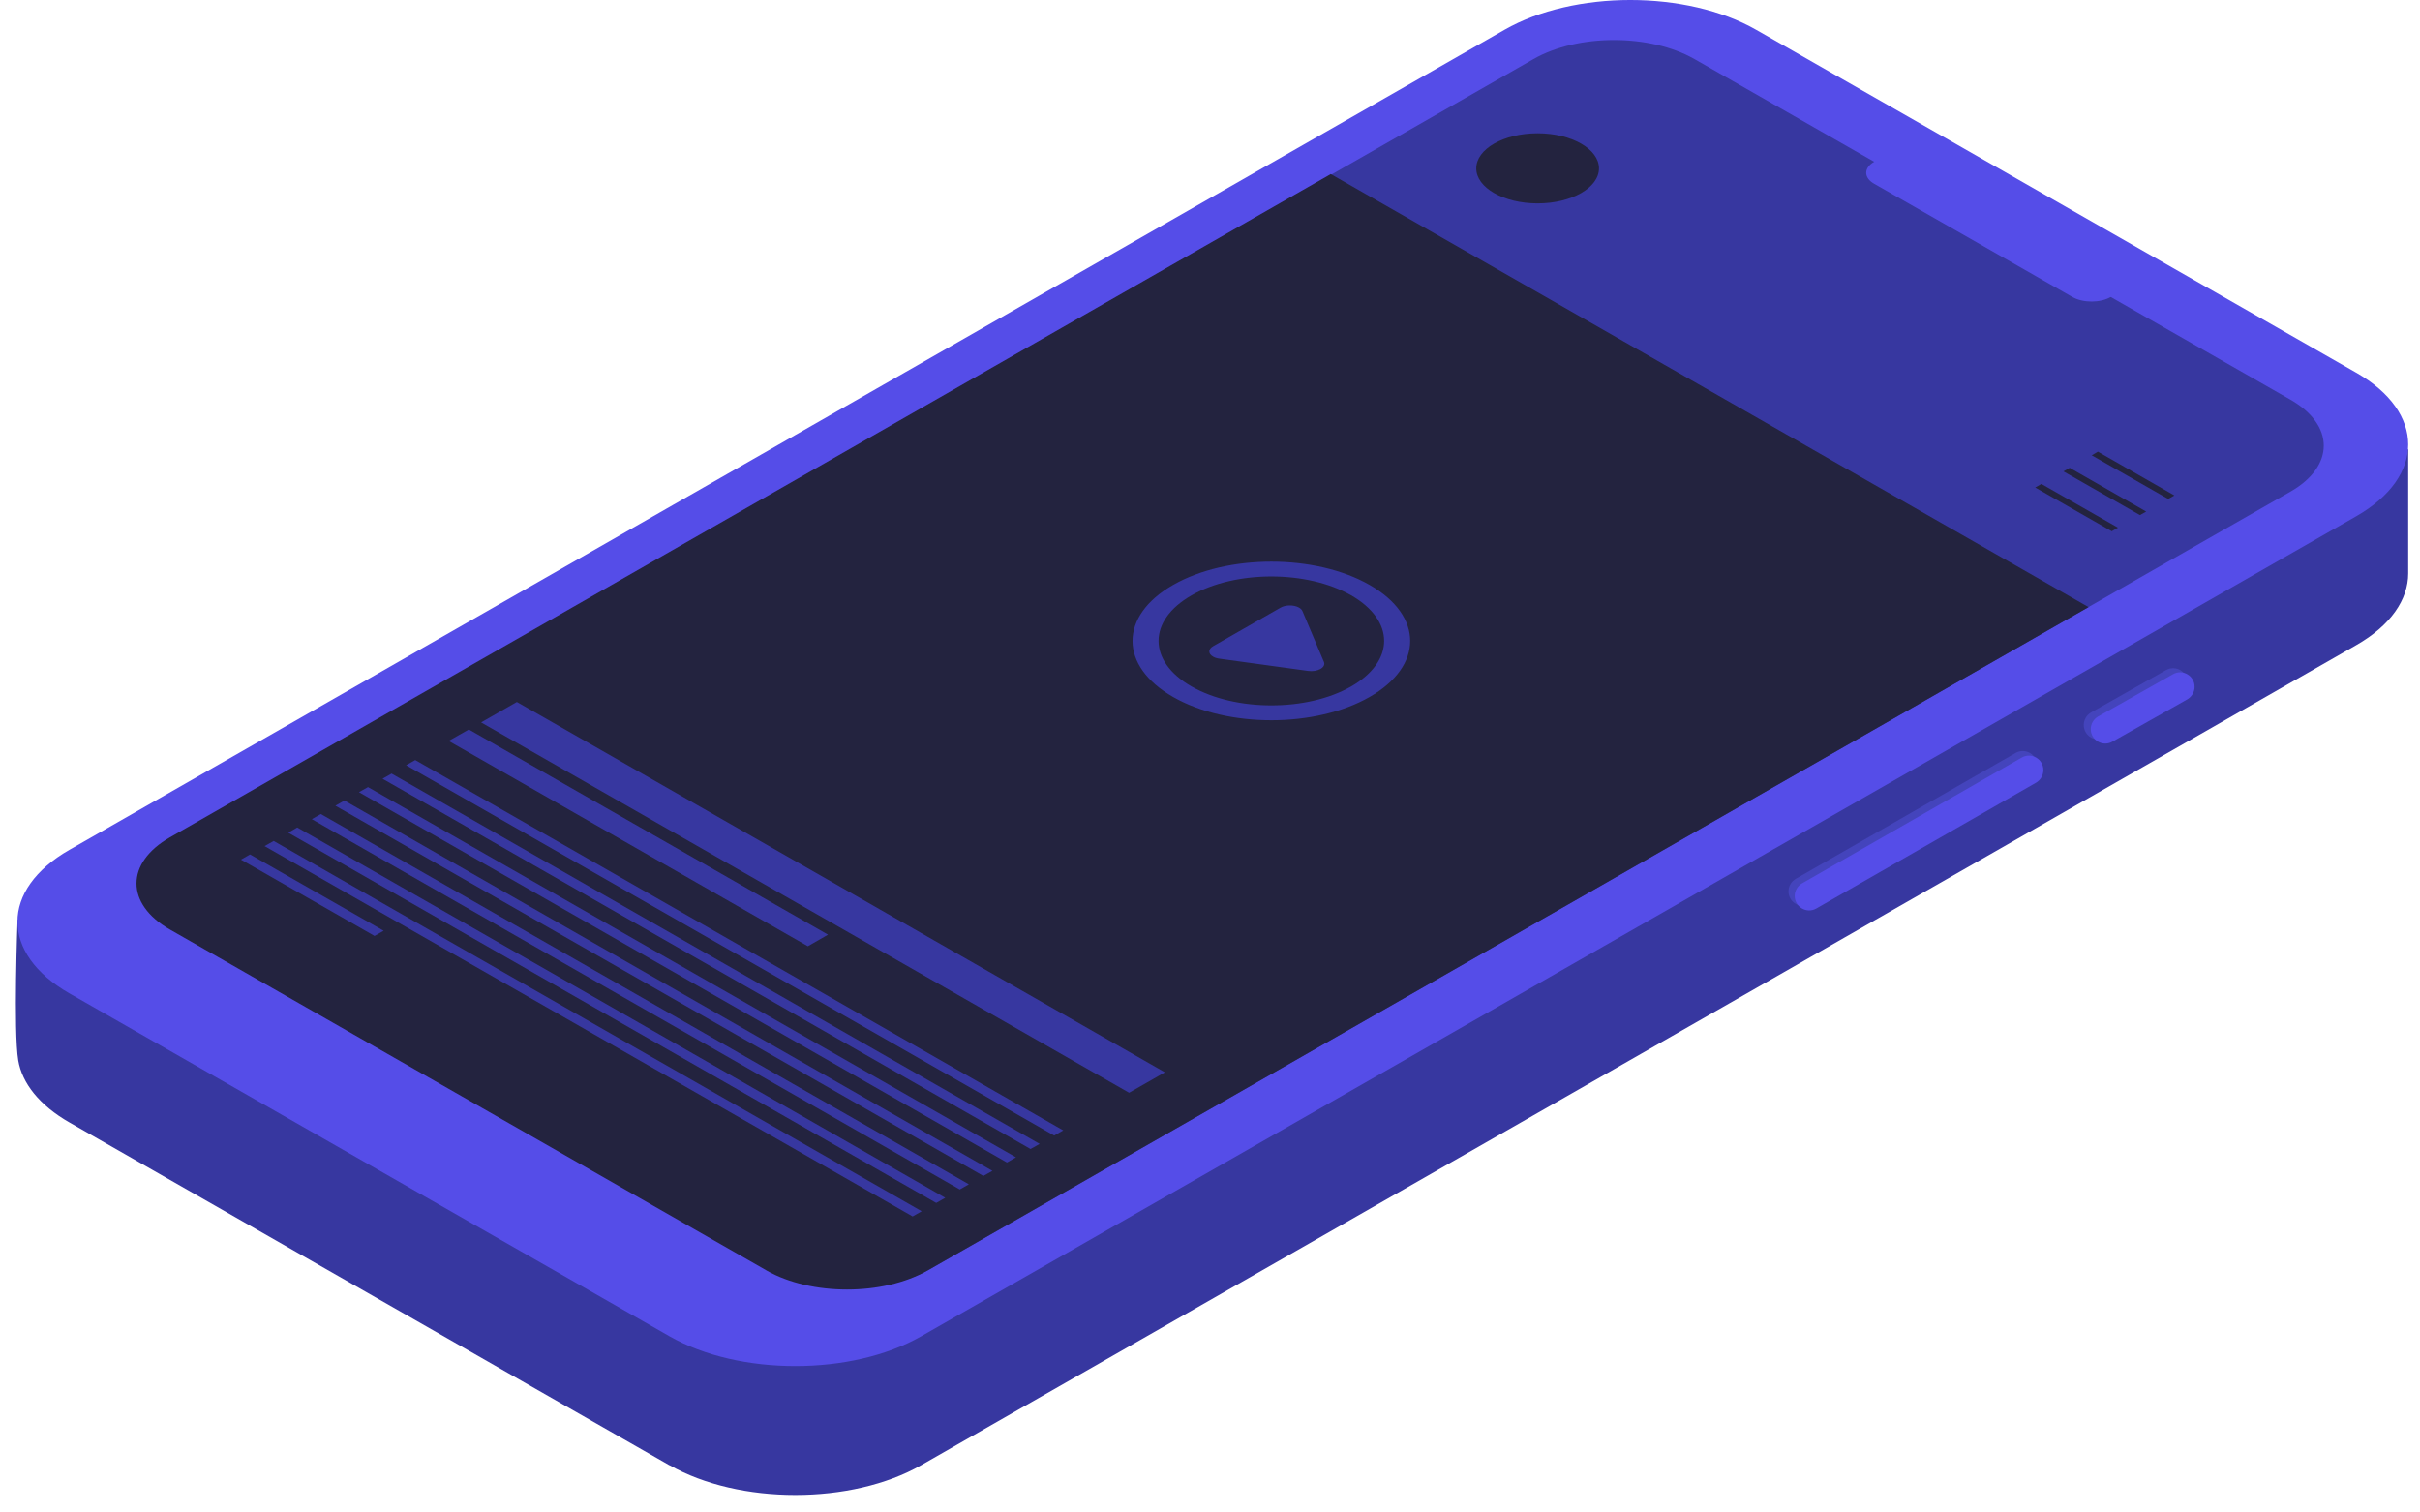<svg width="96" height="60" viewBox="0 0 96 60" fill="none" xmlns="http://www.w3.org/2000/svg">
<path d="M26.561 58.13L2.76 44.531C1.554 43.842 0.877 42.965 0.724 42.065C0.531 40.908 0.696 36.499 0.696 36.499L59.684 6.298C62.44 4.723 66.908 4.723 69.664 6.298L95.532 17.833C95.532 17.833 95.532 21.715 95.532 22.747C95.532 23.779 94.843 24.811 93.465 25.596L36.541 58.124C33.785 59.699 29.317 59.699 26.561 58.124V58.13Z" fill="#3737A0"/>
<path d="M79.956 29.871L71.239 34.862C71.061 34.965 70.949 35.155 70.949 35.361C70.949 35.8 71.423 36.078 71.806 35.86L80.523 30.868C80.701 30.765 80.813 30.575 80.813 30.369C80.813 29.93 80.339 29.652 79.956 29.871Z" fill="#4444BC"/>
<path d="M80.202 30.052L71.485 35.043C71.307 35.146 71.195 35.336 71.195 35.542C71.195 35.981 71.669 36.259 72.052 36.041L80.769 31.049C80.947 30.946 81.059 30.756 81.059 30.55C81.059 30.111 80.585 29.833 80.202 30.052Z" fill="#554DE8"/>
<path d="M26.561 53.011L2.76 39.411C0.004 37.836 0.004 35.283 2.76 33.709L59.684 1.181C62.44 -0.394 66.908 -0.394 69.664 1.181L93.465 14.781C96.221 16.355 96.221 18.909 93.465 20.483L36.541 53.011C33.785 54.585 29.317 54.585 26.561 53.011Z" fill="#554DE8"/>
<path d="M30.502 50.345L6.863 36.836C5.098 35.829 5.098 34.192 6.863 33.185L60.831 2.344C62.596 1.337 65.455 1.337 67.22 2.344L90.859 15.853C92.623 16.86 92.623 18.497 90.859 19.504L36.89 50.345C35.126 51.352 32.267 51.352 30.502 50.345Z" fill="#3737A0"/>
<path d="M82.21 11.781L74.347 7.289C73.926 7.049 73.926 6.659 74.347 6.419C74.768 6.179 75.448 6.179 75.868 6.419L83.731 10.912C84.152 11.152 84.152 11.541 83.731 11.781C83.311 12.021 82.631 12.021 82.21 11.781Z" fill="#554DE8"/>
<path d="M85.923 26.584L82.952 28.262C82.774 28.365 82.662 28.555 82.662 28.761C82.662 29.2 83.136 29.478 83.519 29.259L86.491 27.582C86.668 27.479 86.781 27.289 86.781 27.083C86.781 26.644 86.307 26.366 85.923 26.584Z" fill="#4444BC"/>
<path d="M86.201 26.747L83.229 28.424C83.052 28.527 82.939 28.717 82.939 28.923C82.939 29.362 83.413 29.64 83.797 29.422L86.768 27.744C86.946 27.641 87.058 27.451 87.058 27.245C87.058 26.806 86.584 26.528 86.201 26.747Z" fill="#554DE8"/>
<path d="M60.996 8.068C62.341 8.068 63.431 7.446 63.431 6.678C63.431 5.91 62.341 5.287 60.996 5.287C59.652 5.287 58.562 5.91 58.562 6.678C58.562 7.446 59.652 8.068 60.996 8.068Z" fill="#23233F"/>
<path d="M83.772 21.075L80.735 19.339L80.982 19.198L84.018 20.932L83.772 21.075Z" fill="#23233F"/>
<path d="M84.891 20.433L81.855 18.7L82.104 18.559L85.138 20.293L84.891 20.433Z" fill="#23233F"/>
<path d="M86.011 19.794L82.977 18.061L83.223 17.917L86.257 19.654L86.011 19.794Z" fill="#23233F"/>
<path d="M30.402 50.395L6.738 36.873C4.974 35.863 4.974 34.229 6.738 33.219L52.791 6.905L82.852 24.084L36.8 50.398C35.035 51.408 32.17 51.408 30.405 50.398L30.402 50.395Z" fill="#23233F"/>
<path d="M54.328 27.651C52.177 28.879 48.691 28.879 46.54 27.651C44.389 26.422 44.389 24.43 46.54 23.202C48.691 21.973 52.177 21.973 54.328 23.202C56.479 24.43 56.479 26.422 54.328 27.651ZM53.598 27.233C55.344 26.235 55.344 24.614 53.598 23.616C51.852 22.619 49.015 22.619 47.269 23.616C45.523 24.614 45.523 26.235 47.269 27.233C49.015 28.231 51.852 28.231 53.598 27.233ZM52.52 26.26C52.563 26.36 52.51 26.466 52.382 26.538C52.255 26.609 52.071 26.64 51.896 26.616L48.367 26.129C48.273 26.117 48.189 26.089 48.124 26.051C47.915 25.933 47.93 25.746 48.124 25.634L50.802 24.103C50.995 23.994 51.322 23.984 51.531 24.103C51.597 24.14 51.647 24.19 51.668 24.243L52.52 26.26Z" fill="#3737A0"/>
<path d="M39.01 46.65L13.304 31.963L13.663 31.757L39.369 46.448L39.01 46.65Z" fill="#3737A0"/>
<path d="M39.946 46.117L14.24 31.426L14.598 31.224L40.304 45.911L39.946 46.117Z" fill="#3737A0"/>
<path d="M40.881 45.581L15.175 30.893L15.533 30.688L41.242 45.378L40.881 45.581Z" fill="#3737A0"/>
<path d="M41.819 45.048L16.11 30.357L16.472 30.151L42.178 44.842L41.819 45.048Z" fill="#3737A0"/>
<path d="M38.075 47.187L12.369 32.496L12.728 32.293L38.434 46.981L38.075 47.187Z" fill="#3737A0"/>
<path d="M37.139 47.72L11.434 33.032L11.792 32.826L37.498 47.517L37.139 47.72Z" fill="#3737A0"/>
<path d="M36.204 48.256L10.495 33.565L10.857 33.362L36.563 48.05L36.204 48.256Z" fill="#3737A0"/>
<path d="M14.857 37.129L9.56 34.101L9.919 33.896L15.219 36.923L14.857 37.129Z" fill="#3737A0"/>
<path d="M44.791 43.349L19.085 28.658L20.503 27.847L46.209 42.538L44.791 43.349Z" fill="#3737A0"/>
<path d="M32.048 37.537L17.797 29.393L18.598 28.938L32.846 37.079L32.048 37.537Z" fill="#3737A0"/>
</svg>

